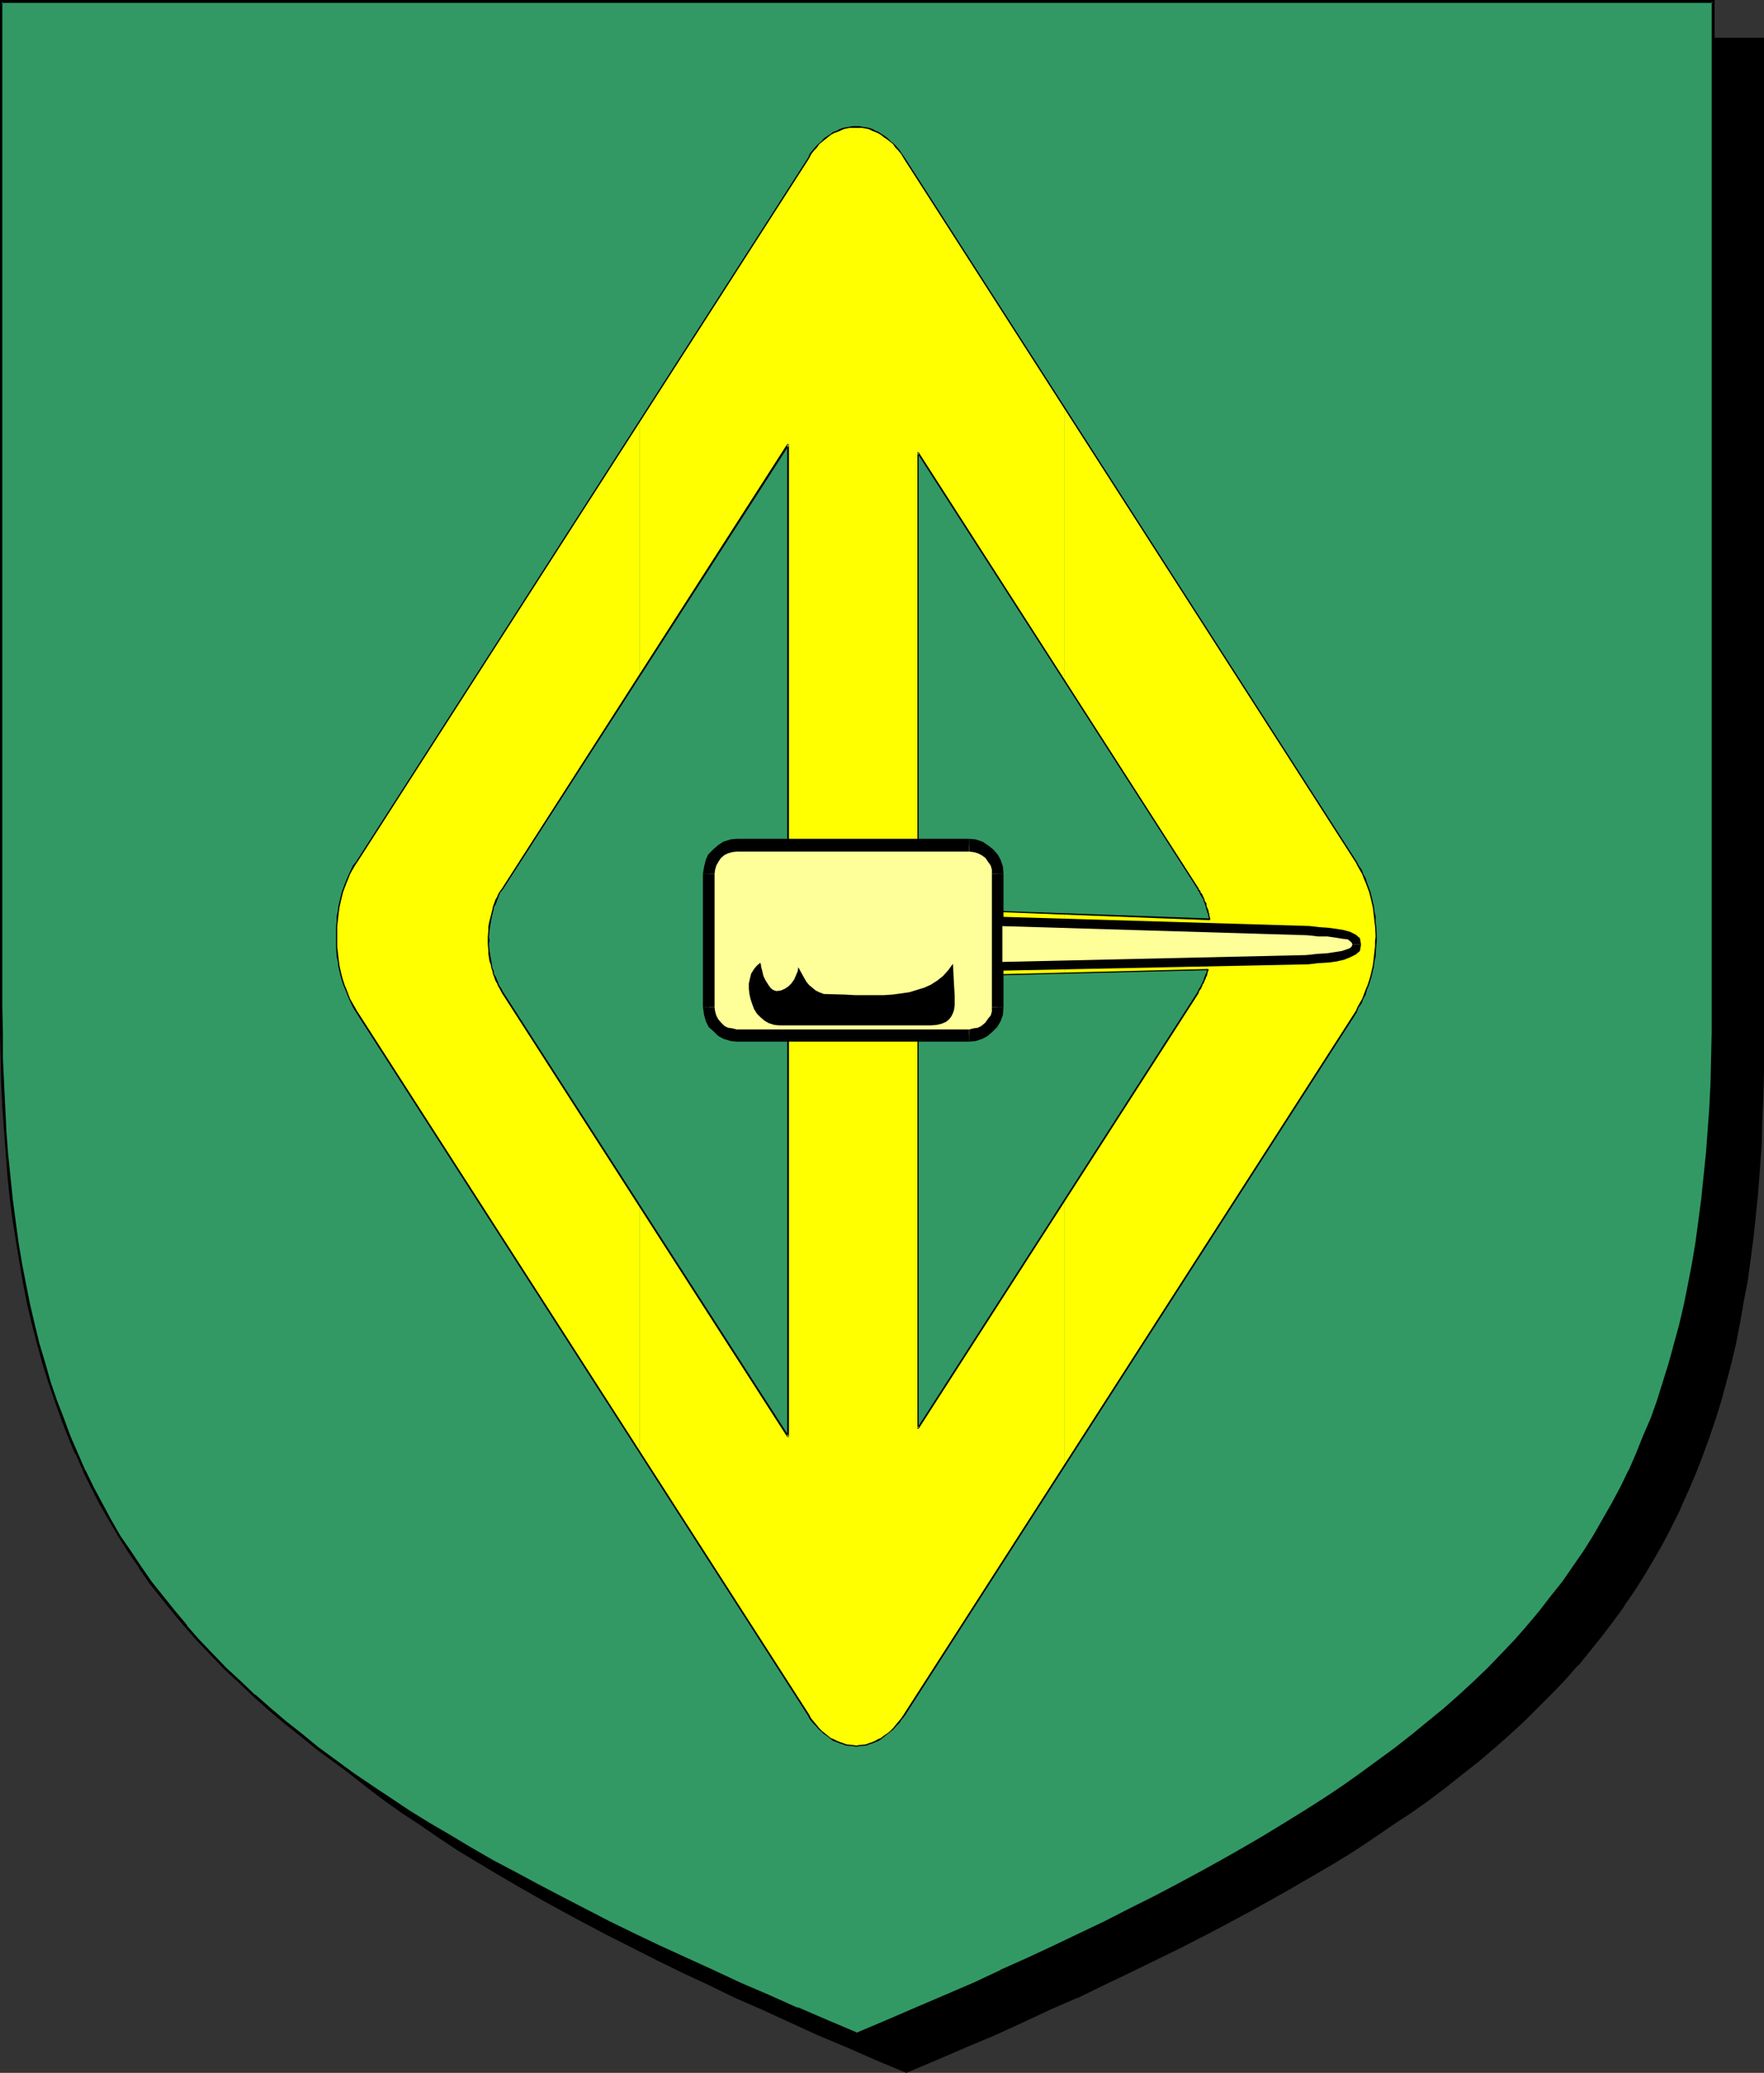 <?xml version="1.0" encoding="UTF-8" standalone="no"?>
<svg
   version="1.0"
   width="129.724mm"
   height="152.441mm"
   id="svg47"
   sodipodi:docname="Buckle 1.wmf"
   xmlns:inkscape="http://www.inkscape.org/namespaces/inkscape"
   xmlns:sodipodi="http://sodipodi.sourceforge.net/DTD/sodipodi-0.dtd"
   xmlns="http://www.w3.org/2000/svg"
   xmlns:svg="http://www.w3.org/2000/svg">
  <rect width="100%" height="100%" fill="#333333" stroke="none"/>
  <sodipodi:namedview
     id="namedview47"
     pagecolor="#ffffff"
     bordercolor="#000000"
     borderopacity="0.25"
     inkscape:showpageshadow="2"
     inkscape:pageopacity="0.0"
     inkscape:pagecheckerboard="0"
     inkscape:deskcolor="#d1d1d1"
     inkscape:document-units="mm" />
  <defs
     id="defs1">
    <pattern
       id="WMFhbasepattern"
       patternUnits="userSpaceOnUse"
       width="6"
       height="6"
       x="0"
       y="0" />
  </defs>
  <path
     style="fill:#000000;fill-opacity:1;fill-rule:evenodd;stroke:none"
     d="m 251.934,575.832 8.403,-3.555 8.08,-3.555 8.08,-3.393 7.757,-3.555 7.757,-3.393 7.434,-3.393 7.272,-3.555 7.11,-3.393 6.949,-3.393 6.949,-3.393 6.626,-3.393 6.464,-3.393 6.302,-3.393 6.141,-3.393 5.979,-3.393 5.818,-3.393 5.656,-3.393 5.656,-3.393 5.333,-3.555 5.171,-3.393 5.171,-3.555 4.848,-3.555 4.848,-3.555 4.686,-3.555 4.363,-3.716 4.363,-3.716 4.202,-3.716 4.202,-3.716 3.878,-3.878 3.717,-3.878 3.717,-3.878 3.555,-3.878 3.394,-4.039 3.232,-4.039 3.07,-4.201 3.07,-4.201 2.909,-4.201 2.747,-4.362 2.586,-4.362 2.586,-4.524 2.424,-4.686 2.262,-4.524 2.101,-4.847 2.101,-4.847 1.939,-4.847 1.778,-5.009 1.778,-5.17 1.616,-5.17 1.454,-5.332 1.293,-5.493 1.293,-5.493 1.293,-5.655 0.97,-5.655 0.97,-5.978 0.97,-5.816 0.808,-6.14 0.646,-6.301 0.646,-6.301 0.485,-6.463 0.323,-6.624 0.323,-6.786 0.323,-6.947 v -6.947 l 0.162,-7.109 V 10.825 H 251.934 14.059 v 279.514 7.109 l 0.162,7.109 0.323,6.786 0.323,6.786 0.323,6.624 0.485,6.463 0.646,6.301 0.646,6.301 0.808,6.14 0.808,5.978 0.97,5.816 0.97,5.816 1.293,5.493 1.293,5.655 1.293,5.332 1.616,5.332 1.616,5.17 1.616,5.17 1.778,5.009 1.939,5.009 2.101,4.847 2.101,4.686 2.262,4.686 2.424,4.524 2.586,4.524 2.586,4.524 2.747,4.201 2.909,4.362 3.07,4.201 3.07,4.201 3.232,4.039 3.394,4.039 3.555,3.878 3.717,3.878 3.717,3.878 3.878,3.878 4.202,3.716 4.202,3.716 4.363,3.716 4.363,3.716 4.686,3.555 4.848,3.555 4.848,3.555 5.171,3.555 5.171,3.393 5.333,3.555 5.656,3.393 5.656,3.393 5.818,3.393 5.979,3.393 6.141,3.393 6.302,3.393 6.464,3.393 6.626,3.393 6.787,3.393 6.949,3.393 7.272,3.393 7.272,3.555 7.434,3.393 7.757,3.393 7.757,3.555 8.08,3.393 8.08,3.555 z"
     id="path1" />
  <path
     style="fill:#000000;fill-opacity:1;fill-rule:evenodd;stroke:none"
     d="m 251.934,576.155 8.403,-3.555 8.242,-3.555 8.08,-3.393 v 0 l 7.757,-3.555 7.595,-3.555 7.434,-3.231 h 0.162 l 7.272,-3.555 7.11,-3.393 6.949,-3.393 6.949,-3.393 6.626,-3.393 6.464,-3.393 6.302,-3.393 6.141,-3.393 5.979,-3.393 5.818,-3.393 5.818,-3.393 5.494,-3.393 5.333,-3.555 5.171,-3.555 5.171,-3.393 v 0 l 5.01,-3.555 4.686,-3.555 4.686,-3.716 4.525,-3.555 4.363,-3.716 4.202,-3.716 v 0 l 4.04,-3.716 3.878,-3.878 3.878,-3.878 3.717,-3.878 3.394,-3.878 h 0.162 l 3.394,-4.201 3.232,-4.039 3.07,-4.039 3.07,-4.201 v -0.162 l 2.909,-4.201 2.747,-4.362 2.586,-4.362 2.586,-4.524 2.424,-4.686 2.262,-4.524 v -0.162 l 2.101,-4.686 v 0 l 2.101,-4.847 1.939,-5.009 1.778,-4.847 1.778,-5.17 1.616,-5.17 1.454,-5.332 1.454,-5.493 v 0 l 1.293,-5.493 1.131,-5.816 0.97,-5.655 1.131,-5.816 0.808,-5.978 0.808,-6.14 0.646,-6.14 0.646,-6.463 v 0 l 0.485,-6.463 0.485,-6.624 0.162,-6.786 0.323,-6.947 0.162,-6.947 V 290.501 10.502 H 13.736 v 279.838 7.109 l 0.162,7.109 0.162,6.786 0.323,6.786 0.485,6.624 0.485,6.463 v 0 l 0.485,6.463 0.808,6.14 0.646,6.14 0.97,5.978 0.97,5.816 0.97,5.816 1.293,5.655 1.131,5.493 v 0 l 1.454,5.493 1.454,5.332 1.616,5.17 1.778,5.17 1.778,5.009 1.939,5.009 2.101,4.847 v 0 l 2.101,4.686 v 0 l 2.424,4.686 2.262,4.524 2.586,4.524 2.586,4.524 2.747,4.201 2.909,4.362 v 0 l 3.07,4.201 3.07,4.201 3.232,4.039 3.394,4.039 3.555,4.039 v 0 l 3.717,3.878 3.878,3.878 3.878,3.878 4.04,3.716 v 0 l 4.202,3.716 4.363,3.716 4.525,3.555 4.686,3.716 4.686,3.555 5.01,3.555 v 0 l 5.171,3.393 5.171,3.555 5.333,3.555 5.656,3.393 5.656,3.393 5.818,3.393 5.979,3.393 6.141,3.393 6.302,3.393 6.464,3.393 13.413,6.786 6.949,3.393 7.272,3.393 7.272,3.555 v 0 l 7.434,3.231 7.757,3.555 7.757,3.555 v 0 l 8.08,3.393 8.08,3.555 8.565,3.555 0.162,-0.646 -8.403,-3.716 -8.242,-3.393 -7.918,-3.555 v 0.162 l -7.757,-3.555 -7.757,-3.393 -7.434,-3.393 v 0 l -7.272,-3.555 -7.11,-3.393 -6.949,-3.393 -13.574,-6.786 -6.464,-3.393 -6.302,-3.393 -6.141,-3.393 -5.979,-3.393 -5.818,-3.393 -5.656,-3.393 -5.494,-3.393 -5.494,-3.555 -5.171,-3.393 -5.171,-3.555 h 0.162 l -5.01,-3.555 -4.686,-3.555 -4.686,-3.555 -4.525,-3.716 -4.363,-3.716 -4.202,-3.716 v 0.162 l -4.04,-3.716 -3.878,-3.878 -3.878,-3.878 -3.555,-3.878 v 0 l -3.555,-4.039 -3.394,-4.039 -3.232,-4.039 -3.07,-4.201 -3.07,-4.201 v 0.162 l -2.909,-4.362 -2.747,-4.362 -2.747,-4.362 -2.424,-4.524 -2.424,-4.524 -2.262,-4.686 v 0 l -2.101,-4.686 v 0 l -2.101,-4.847 -1.778,-5.009 -1.939,-5.009 -1.616,-5.009 -1.616,-5.17 -1.454,-5.493 -1.454,-5.332 v 0 l -1.293,-5.493 -1.131,-5.655 -1.131,-5.655 -0.97,-5.978 -0.808,-5.978 -0.808,-5.978 -0.646,-6.301 -0.646,-6.301 v 0 l -0.485,-6.463 -0.323,-6.624 -0.323,-6.786 -0.323,-6.786 v -7.109 l -0.162,-7.109 V 10.825 l -0.323,0.323 H 489.971 l -0.323,-0.323 V 290.501 l -0.162,7.109 -0.162,6.947 -0.162,6.947 -0.323,6.786 -0.485,6.624 -0.485,6.463 v -0.162 l -0.646,6.463 -0.646,6.14 -0.646,6.14 -0.97,5.978 -0.97,5.816 -1.131,5.816 -1.131,5.655 -1.293,5.493 v 0 l -1.454,5.332 -1.454,5.332 -1.616,5.17 -1.616,5.17 -1.778,5.009 -2.101,4.847 -1.939,4.847 v 0 l -2.101,4.847 v -0.162 l -2.262,4.686 -2.424,4.686 -2.586,4.362 -2.586,4.362 -2.747,4.524 -2.909,4.201 v 0 l -2.909,4.201 -3.232,4.039 -3.232,4.039 -3.394,4.201 v 0 l -3.394,3.878 -3.717,3.878 -3.878,3.878 -3.878,3.878 -4.04,3.716 v -0.162 l -4.202,3.716 -4.363,3.716 -4.525,3.716 -4.686,3.555 -4.686,3.555 -5.01,3.555 h 0.162 l -5.171,3.555 -5.171,3.393 -5.333,3.555 -5.656,3.393 -5.656,3.393 -5.818,3.393 -5.979,3.393 -6.141,3.393 -6.302,3.393 -6.464,3.393 -6.787,3.393 -6.787,3.393 -6.949,3.393 -7.11,3.393 -7.272,3.555 v 0 l -7.434,3.393 -7.595,3.393 -7.918,3.555 v -0.162 l -7.918,3.555 -8.242,3.393 -8.403,3.716 h 0.323 z"
     id="path2" />
  <path
     style="fill:#329965;fill-opacity:1;fill-rule:evenodd;stroke:none"
     d="m 238.198,565.33 8.403,-3.555 8.08,-3.393 8.08,-3.555 7.757,-3.393 7.757,-3.555 7.434,-3.393 7.272,-3.393 7.11,-3.393 7.11,-3.393 6.787,-3.393 6.626,-3.393 6.464,-3.393 6.302,-3.393 6.141,-3.393 5.979,-3.555 5.818,-3.231 5.818,-3.555 5.494,-3.393 5.333,-3.555 5.333,-3.393 5.01,-3.555 4.848,-3.555 4.848,-3.555 4.686,-3.555 4.525,-3.716 4.363,-3.716 4.04,-3.555 4.202,-3.878 3.878,-3.716 3.717,-3.878 3.717,-3.878 3.555,-4.039 3.394,-4.039 3.232,-4.039 3.07,-4.201 3.07,-4.201 2.909,-4.201 2.747,-4.362 2.586,-4.524 2.586,-4.362 2.424,-4.686 2.262,-4.686 2.101,-4.686 2.101,-4.847 1.939,-5.009 1.778,-4.847 1.778,-5.17 1.616,-5.17 1.454,-5.332 1.293,-5.493 1.293,-5.493 1.131,-5.655 1.131,-5.655 0.97,-5.978 0.97,-5.978 0.808,-6.14 0.646,-6.14 0.485,-6.301 0.485,-6.463 0.485,-6.786 0.323,-6.624 0.162,-6.947 0.162,-7.109 V 279.838 0.485 H 238.198 0.323 V 279.838 v 7.109 l 0.162,7.109 0.323,6.947 0.323,6.624 0.323,6.786 0.485,6.463 0.485,6.301 0.808,6.14 0.808,6.14 0.808,5.978 0.97,5.978 0.97,5.655 1.293,5.655 1.293,5.493 1.293,5.332 1.616,5.493 1.454,5.17 1.778,5.17 1.778,4.847 1.939,5.009 2.101,4.847 2.101,4.686 2.262,4.686 2.424,4.686 2.586,4.362 2.586,4.524 2.747,4.201 2.909,4.362 2.909,4.201 3.232,4.201 3.232,4.039 3.394,4.039 3.555,3.878 3.555,4.039 3.878,3.716 3.878,3.878 4.04,3.716 4.202,3.716 4.363,3.716 4.525,3.555 4.686,3.716 4.686,3.555 5.01,3.555 5.01,3.393 5.333,3.555 5.333,3.393 5.494,3.555 5.656,3.393 5.818,3.393 6.141,3.393 6.141,3.393 6.302,3.393 6.464,3.393 6.626,3.393 6.787,3.555 6.949,3.393 7.11,3.393 7.434,3.393 7.434,3.393 7.595,3.555 7.918,3.393 7.918,3.555 8.242,3.393 z"
     id="path3" />
  <path
     style="fill:#000000;fill-opacity:1;fill-rule:evenodd;stroke:none"
     d="m 238.198,565.815 8.403,-3.555 8.242,-3.555 8.08,-3.393 v -0.162 l 7.757,-3.555 7.595,-3.393 h 0.162 l 7.434,-3.393 7.272,-3.393 14.221,-6.947 6.787,-3.231 6.626,-3.393 6.464,-3.393 6.302,-3.393 6.141,-3.393 5.979,-3.555 5.818,-3.393 5.818,-3.393 5.494,-3.393 5.333,-3.555 5.333,-3.393 5.01,-3.555 5.01,-3.555 v 0 l 4.848,-3.555 4.525,-3.555 4.525,-3.716 4.363,-3.716 4.202,-3.716 v 0 l 4.04,-3.716 4.04,-3.878 3.717,-3.878 3.717,-3.878 3.394,-3.878 h 0.162 l 3.394,-4.039 3.232,-4.039 3.07,-4.201 v 0 l 3.07,-4.362 2.909,-4.201 2.747,-4.362 2.586,-4.362 2.586,-4.524 2.424,-4.524 2.262,-4.686 v -0.162 l 2.101,-4.686 v 0 l 2.101,-4.847 1.939,-5.009 1.778,-5.009 1.778,-5.009 1.616,-5.332 1.454,-5.17 1.454,-5.493 v 0 l 1.131,-5.655 1.293,-5.655 0.97,-5.655 1.131,-5.816 0.808,-6.14 0.808,-5.978 0.646,-6.301 0.485,-6.301 v 0 l 0.646,-6.463 0.323,-6.786 0.323,-6.624 0.323,-6.947 v -7.109 l 0.162,-7.109 V 0 H 0 v 279.838 7.109 l 0.162,7.109 0.162,6.947 0.323,6.624 0.485,6.786 0.485,6.463 v 0 l 0.485,6.301 0.646,6.301 0.808,5.978 0.97,6.14 0.97,5.816 0.97,5.655 1.131,5.655 1.293,5.493 1.454,5.493 v 0 l 1.454,5.332 1.616,5.17 1.778,5.17 1.778,5.009 1.939,5.009 1.939,4.686 h 0.162 l 2.101,4.847 v 0.162 l 2.262,4.524 2.424,4.686 2.586,4.524 2.586,4.362 2.747,4.362 2.909,4.201 v 0.162 l 2.909,4.201 3.232,4.039 3.232,4.039 3.394,4.039 v 0 l 3.555,4.039 3.717,3.878 3.717,3.878 4.04,3.716 4.04,3.878 v 0 l 4.202,3.716 4.363,3.716 4.525,3.555 4.525,3.716 4.848,3.555 v 0 l 5.01,3.555 5.01,3.393 5.171,3.555 5.494,3.393 5.494,3.555 5.656,3.393 5.818,3.393 5.979,3.393 6.302,3.393 6.141,3.393 6.626,3.393 13.413,6.786 6.949,3.393 7.11,3.393 7.434,3.555 7.434,3.393 v 0 l 7.757,3.393 7.757,3.555 8.08,3.393 v 0.162 l 8.08,3.555 8.565,3.555 0.162,-0.808 -8.403,-3.555 -8.242,-3.555 v 0.162 l -7.918,-3.555 -7.918,-3.393 -7.595,-3.555 v 0 l -7.434,-3.393 -7.434,-3.393 -7.11,-3.393 -6.949,-3.393 -13.413,-6.947 -6.464,-3.393 -6.302,-3.393 -6.141,-3.231 -6.141,-3.555 -5.656,-3.393 -5.818,-3.393 -5.494,-3.393 -5.333,-3.555 -5.333,-3.555 -5.01,-3.393 -4.848,-3.555 v 0 L 88.557,485.677 84.032,481.961 79.507,478.406 75.144,474.69 70.942,470.974 v 0.162 l -4.04,-3.878 -4.04,-3.716 -3.717,-3.878 -3.717,-3.878 -3.555,-4.039 h 0.162 l -3.394,-4.039 -3.232,-4.039 -3.232,-4.039 -2.909,-4.201 v 0 l -2.909,-4.362 -2.909,-4.201 -2.586,-4.524 -2.424,-4.524 -2.424,-4.524 -2.262,-4.686 v 0.162 l -2.101,-4.847 v 0 l -2.101,-4.847 -1.778,-4.847 -1.939,-5.009 -1.778,-5.17 -1.454,-5.17 -1.616,-5.332 v 0 l -1.293,-5.332 -1.293,-5.493 -1.131,-5.655 -1.131,-5.816 -0.97,-5.816 -0.808,-5.978 -0.808,-6.14 -0.646,-6.301 -0.646,-6.301 v 0.162 l -0.485,-6.463 -0.323,-6.786 -0.323,-6.624 -0.323,-6.947 v -7.109 L 0.646,279.838 V 0.485 L 0.323,0.808 H 476.073 l -0.323,-0.323 V 279.838 v 7.109 l -0.162,7.109 -0.162,6.947 -0.323,6.624 -0.485,6.786 -0.485,6.463 v -0.162 l -0.646,6.301 -0.646,6.301 -0.808,6.14 -0.808,5.978 -0.97,5.816 -1.131,5.816 -1.131,5.655 -1.293,5.493 v 0 l -1.454,5.332 -1.454,5.332 -1.616,5.17 -1.616,5.17 -1.778,5.009 -2.101,4.847 -1.939,4.847 v 0 l -2.101,4.847 v -0.162 l -2.262,4.686 -2.424,4.524 -2.586,4.524 -2.586,4.524 -2.747,4.362 -2.909,4.201 -2.909,4.201 v 0 l -3.232,4.039 -3.232,4.201 -3.394,4.039 v 0 l -3.394,3.878 -3.717,3.878 -3.717,3.878 -4.04,3.878 -4.04,3.716 v 0 l -4.202,3.716 -4.363,3.555 -4.525,3.716 -4.525,3.555 -4.848,3.555 v 0 l -4.848,3.555 -5.01,3.555 -5.333,3.555 -5.333,3.393 -5.494,3.393 -5.818,3.555 -5.818,3.393 -5.979,3.393 -6.141,3.393 -6.302,3.393 -6.464,3.393 -6.787,3.393 -6.626,3.393 -14.221,6.786 -7.272,3.393 -7.595,3.393 h 0.162 l -7.595,3.555 -7.918,3.393 v 0 l -7.918,3.393 -8.242,3.555 -8.403,3.555 h 0.323 z"
     id="path4" />
  <path
     style="fill:#ffff00;fill-opacity:1;fill-rule:evenodd;stroke:none"
     d="m 295.889,333.479 v 73.837 l 81.123,-126.185 1.293,-2.262 1.131,-2.424 0.808,-2.424 0.808,-2.585 0.646,-2.747 0.485,-2.747 0.162,-2.747 0.162,-2.908 -0.162,-2.747 -0.162,-2.747 -0.485,-2.747 -0.646,-2.585 -0.808,-2.747 -0.808,-2.424 -1.131,-2.424 -1.293,-2.262 -81.123,-126.024 v 75.937 l 37.168,57.519 0.97,1.939 0.97,2.1 0.808,2.1 0.485,2.424 -40.4,-1.454 v 16.48 l 39.915,-1.131 -0.485,1.777 -0.646,1.616 -0.808,1.454 -0.808,1.454 z"
     id="path5" />
  <path
     style="fill:#ffff00;fill-opacity:1;fill-rule:evenodd;stroke:none"
     d="m 295.889,189.52 v -75.937 l -44.602,-69.636 -1.454,-2.1 -1.454,-1.777 -1.616,-1.454 -1.616,-1.131 -1.778,-0.969 -1.778,-0.646 -1.778,-0.485 h -1.778 -1.778 l -1.778,0.485 -1.778,0.646 -1.778,0.969 -1.616,1.131 -1.616,1.454 -1.454,1.777 -1.454,2.1 L 177.76,116.976 v 70.767 l 41.208,-64.143 v 111.321 h -14.221 l -1.616,0.162 -1.454,0.485 -1.293,0.646 -1.131,0.969 -0.97,1.293 -0.808,1.293 -0.485,1.454 -0.162,1.616 v 37.161 l 0.162,1.616 0.485,1.454 0.808,1.293 0.97,1.131 1.131,0.969 1.293,0.646 1.454,0.485 1.616,0.162 h 14.221 V 399.237 L 177.76,335.256 v 68.667 l 47.026,72.868 1.454,2.1 1.454,1.616 1.616,1.454 1.616,1.293 1.778,0.808 1.778,0.808 1.778,0.323 1.778,0.162 1.778,-0.162 1.778,-0.323 1.778,-0.808 1.778,-0.808 1.616,-1.293 1.616,-1.454 1.454,-1.616 1.454,-2.1 44.602,-69.475 v -73.837 l -40.723,63.497 V 287.754 h 14.221 l 1.616,-0.162 1.454,-0.485 1.293,-0.646 1.293,-0.969 0.97,-1.131 0.646,-1.293 0.485,-1.454 0.162,-1.616 v -9.048 l 18.584,-0.323 v -16.48 l -18.584,-0.808 v -10.502 l -0.162,-1.616 -0.485,-1.454 -0.646,-1.293 -0.97,-1.293 -1.293,-0.969 -1.293,-0.646 -1.454,-0.485 -1.616,-0.162 H 255.166 V 125.862 Z"
     id="path6" />
  <path
     style="fill:#ffff00;fill-opacity:1;fill-rule:evenodd;stroke:none"
     d="M 177.76,187.743 V 116.976 l -78.699,122.631 -1.293,2.262 -1.131,2.424 -0.97,2.424 -0.808,2.747 -0.485,2.585 -0.485,2.747 -0.323,2.747 v 2.747 2.908 l 0.323,2.747 0.485,2.747 0.485,2.747 0.808,2.585 0.97,2.424 1.131,2.424 1.293,2.262 78.699,122.792 V 335.256 l -38.138,-59.457 -0.808,-1.616 -0.808,-1.616 -0.646,-1.777 -0.485,-1.777 -0.485,-1.777 -0.323,-1.939 -0.162,-1.939 v -3.878 l 0.162,-1.939 0.323,-1.939 0.485,-1.777 0.485,-1.777 0.646,-1.777 0.808,-1.616 0.808,-1.616 z"
     id="path7" />
  <path
     style="fill:#000000;fill-opacity:1;fill-rule:evenodd;stroke:none"
     d="M 99.222,239.768 224.947,43.947 224.624,43.785 98.899,239.607 Z"
     id="path8" />
  <path
     style="fill:#000000;fill-opacity:1;fill-rule:evenodd;stroke:none"
     d="m 224.947,43.947 v 0 l 0.485,-1.131 0.808,-0.969 0.808,-0.808 0.646,-0.969 0.808,-0.646 0.808,-0.646 0.808,-0.646 0.808,-0.646 0.808,-0.485 0.97,-0.323 0.808,-0.323 0.97,-0.485 1.616,-0.323 h 0.97 1.778 0.808 l 1.778,0.323 0.97,0.485 0.808,0.323 0.808,0.323 0.808,0.485 0.808,0.646 0.97,0.646 0.808,0.646 0.808,0.646 0.646,0.969 0.808,0.808 0.808,0.969 0.646,1.131 v 0 l 0.323,-0.162 v 0 l -0.808,-1.131 -0.646,-0.969 -0.808,-0.969 -0.808,-0.808 -0.808,-0.646 -0.808,-0.808 -0.808,-0.646 -0.808,-0.485 -0.97,-0.646 -0.808,-0.323 -0.808,-0.485 -0.97,-0.323 -0.808,-0.162 -1.131,-0.162 -0.808,-0.162 h -1.778 l -0.97,0.162 -0.97,0.162 -0.808,0.162 -0.97,0.323 -0.808,0.485 -0.97,0.323 -0.808,0.646 -0.808,0.485 -0.97,0.646 -0.646,0.808 -0.808,0.646 -0.808,0.808 -0.808,0.969 -0.808,0.969 -0.485,1.131 v 0 z"
     id="path9" />
  <path
     style="fill:#000000;fill-opacity:1;fill-rule:evenodd;stroke:none"
     d="m 251.126,43.947 125.725,195.822 0.323,-0.162 L 251.449,43.785 Z"
     id="path10" />
  <path
     style="fill:#000000;fill-opacity:1;fill-rule:evenodd;stroke:none"
     d="m 376.851,239.768 v 0 l 0.485,0.969 0.646,1.131 0.646,1.131 0.485,1.293 0.485,1.131 0.485,1.293 0.485,1.293 0.323,1.293 0.646,2.747 0.162,1.293 0.162,1.293 0.162,1.454 0.162,1.293 0.162,2.908 -0.162,1.293 v 1.454 l -0.323,2.908 -0.162,1.293 -0.162,1.293 -0.646,2.747 -0.323,1.131 -0.485,1.454 -0.485,1.131 -0.485,1.293 -0.485,1.293 -0.646,1.131 -0.646,1.131 -0.485,1.131 v 0 l 0.323,0.323 v -0.162 l 0.485,-1.131 0.808,-1.131 0.485,-1.293 0.646,-1.131 0.323,-1.293 0.485,-1.131 0.485,-1.454 0.323,-1.131 0.646,-2.747 0.162,-1.454 0.323,-1.293 0.162,-2.908 0.162,-1.454 v -1.293 l -0.162,-2.908 -0.162,-1.293 v -1.454 l -0.323,-1.293 -0.162,-1.454 -0.646,-2.747 -0.323,-1.293 -0.485,-1.293 -0.485,-1.293 -0.323,-1.131 -0.646,-1.131 -0.485,-1.293 -0.808,-1.131 -0.485,-0.969 v 0 z"
     id="path11" />
  <path
     style="fill:#000000;fill-opacity:1;fill-rule:evenodd;stroke:none"
     d="m 376.851,280.969 -125.725,195.66 0.323,0.323 125.725,-195.66 z"
     id="path12" />
  <path
     style="fill:#000000;fill-opacity:1;fill-rule:evenodd;stroke:none"
     d="m 251.126,476.629 v 0 l -0.646,0.969 -0.808,0.969 -0.808,0.969 -0.646,0.808 -0.808,0.808 -0.808,0.646 -0.97,0.646 -0.808,0.646 -0.808,0.323 -0.808,0.485 -0.808,0.323 -0.97,0.323 -0.808,0.323 -1.778,0.162 -0.808,0.162 -0.97,-0.162 -1.778,-0.162 -0.808,-0.323 -0.97,-0.323 -0.808,-0.323 -0.97,-0.485 -0.808,-0.323 -0.808,-0.646 -0.808,-0.646 -0.808,-0.646 -0.808,-0.808 -0.646,-0.808 -0.808,-0.969 -0.808,-0.969 -0.485,-0.969 -0.323,0.323 0.485,0.969 0.808,0.969 0.808,0.808 0.808,0.969 0.808,0.646 0.646,0.646 0.97,0.646 0.808,0.646 0.808,0.646 0.97,0.323 0.808,0.323 0.97,0.323 0.808,0.323 1.939,0.162 0.97,0.162 0.808,-0.162 1.939,-0.162 0.808,-0.323 0.97,-0.323 0.808,-0.323 0.808,-0.323 0.97,-0.646 0.808,-0.646 0.808,-0.646 0.808,-0.646 0.808,-0.646 0.808,-0.969 0.808,-0.808 0.646,-0.969 0.808,-0.969 v 0 z"
     id="path13" />
  <path
     style="fill:#000000;fill-opacity:1;fill-rule:evenodd;stroke:none"
     d="M 224.947,476.629 99.222,280.969 l -0.323,0.323 125.725,195.66 z"
     id="path14" />
  <path
     style="fill:#000000;fill-opacity:1;fill-rule:evenodd;stroke:none"
     d="m 99.222,280.969 -0.646,-1.131 -1.293,-2.262 -0.97,-2.585 -0.485,-1.131 -0.485,-1.454 -0.323,-1.131 -0.646,-2.747 -0.162,-1.293 -0.162,-1.293 -0.323,-2.908 v -1.454 -2.747 -1.454 l 0.162,-1.293 0.162,-1.454 0.162,-1.293 0.162,-1.293 0.646,-2.747 0.323,-1.293 0.485,-1.293 0.485,-1.293 0.485,-1.131 0.485,-1.293 1.293,-2.262 0.646,-0.969 v 0 l -0.323,-0.162 v 0 l -0.808,0.969 -1.131,2.424 -0.485,1.131 -0.485,1.131 -0.485,1.293 -0.485,1.293 -0.323,1.293 -0.646,2.747 -0.162,1.454 -0.323,1.293 v 1.454 l -0.162,1.293 v 1.454 2.747 1.454 l 0.162,2.908 0.323,1.293 0.162,1.454 0.646,2.747 0.323,1.131 0.485,1.454 0.485,1.131 0.97,2.424 1.131,2.424 0.808,1.293 z"
     id="path15" />
  <path
     style="fill:#000000;fill-opacity:1;fill-rule:evenodd;stroke:none"
     d="m 336.289,255.279 -58.984,-2.1 0.162,0.162 v -10.502 h -0.323 v 10.502 0 l 0.162,0.162 v 0 0 0 l 58.984,2.262 z"
     id="path16" />
  <path
     style="fill:#000000;fill-opacity:1;fill-rule:evenodd;stroke:none"
     d="m 277.467,242.838 v 0 -0.485 -0.485 l -0.162,-0.323 v -0.323 l -0.485,-1.616 -0.162,-0.323 -0.162,-0.323 -0.323,-0.485 -0.323,-0.485 -0.323,-0.323 -0.323,-0.323 -0.162,-0.323 -0.323,-0.162 -0.323,-0.323 -0.323,-0.162 -0.162,-0.323 -0.485,-0.162 -0.323,-0.162 -0.323,-0.323 -0.323,-0.162 -1.131,-0.323 -0.485,-0.162 h -0.323 -1.131 v 0.323 h 1.131 0.162 l 0.485,0.162 1.131,0.485 0.323,0.162 0.323,0.162 0.323,0.162 0.323,0.162 0.323,0.162 0.323,0.162 0.323,0.323 0.323,0.323 0.162,0.323 0.323,0.162 0.162,0.323 0.323,0.646 0.323,0.323 0.162,0.323 0.162,0.323 0.485,1.454 v 0.323 0.323 0.485 l 0.162,0.646 v -0.162 z"
     id="path17" />
  <path
     style="fill:#000000;fill-opacity:1;fill-rule:evenodd;stroke:none"
     d="m 269.387,234.76 h -14.221 l 0.162,0.162 V 125.862 l -0.323,0.162 77.891,121.177 0.323,-0.162 -77.891,-121.338 v 0 0 h -0.162 v 0 0 h -0.162 v 0.162 0 109.059 0 0.162 0 h 0.162 v 0 h 14.221 z"
     id="path18" />
  <path
     style="fill:#000000;fill-opacity:1;fill-rule:evenodd;stroke:none"
     d="m 332.896,247.201 v -0.162 0.323 l 0.323,0.485 0.162,0.162 v 0.162 l 0.162,0.323 0.97,1.616 v 0.323 l 0.162,0.323 0.162,0.323 v 0.162 l 0.162,0.323 v 0.162 l 0.162,0.323 v 0.323 l 0.162,0.323 v 0.162 l 0.162,0.323 v 0.323 l 0.162,0.323 0.162,0.162 v 0.323 0.323 l 0.162,0.162 v 0.485 l 0.162,0.323 0.323,-0.162 -0.162,-0.323 v -0.323 l -0.162,-0.162 v -0.323 -0.323 l -0.162,-0.323 v -0.323 l -0.162,-0.323 v -0.323 l -0.162,-0.162 -0.162,-0.323 v -0.162 l -0.162,-0.323 v -0.323 -0.323 l -0.162,-0.162 -0.162,-0.323 -0.162,-0.162 v -0.323 l -0.808,-1.777 -0.323,-0.162 v -0.323 l -0.162,-0.323 -0.323,-0.323 v -0.162 0 z"
     id="path19" />
  <path
     style="fill:#000000;fill-opacity:1;fill-rule:evenodd;stroke:none"
     d="m 277.305,271.113 58.499,-1.454 v -0.323 l -58.499,1.454 z"
     id="path20" />
  <path
     style="fill:#000000;fill-opacity:1;fill-rule:evenodd;stroke:none"
     d="m 335.643,269.497 v -0.162 l -0.162,0.323 v 0.162 l -0.162,0.162 v 0.323 0.162 l -0.162,0.162 -0.162,0.323 v 0.162 l -0.162,0.323 -0.162,0.323 v 0.323 l -0.162,0.162 v 0.162 l -0.162,0.323 v 0.162 l -0.162,0.162 v 0.162 l -0.323,0.485 v 0.162 l -0.162,0.162 v 0.162 l -0.485,0.646 v 0.162 l -0.162,0.162 v 0.162 l -0.162,0.162 v 0.323 -0.162 l 0.323,0.323 v -0.162 -0.162 l 0.162,-0.162 v -0.162 l 0.162,-0.162 0.162,-0.162 0.323,-0.646 v -0.162 l 0.162,-0.162 v -0.323 l 0.323,-0.323 v -0.162 l 0.162,-0.162 v -0.162 l 0.162,-0.323 v -0.162 l 0.162,-0.162 0.162,-0.323 v -0.323 l 0.323,-0.323 v -0.323 -0.162 l 0.162,-0.162 v -0.323 -0.162 l 0.162,-0.162 v -0.162 l 0.162,-0.162 v -0.162 z"
     id="path21" />
  <path
     style="fill:#000000;fill-opacity:1;fill-rule:evenodd;stroke:none"
     d="m 332.896,275.637 -77.891,121.177 0.323,0.162 V 287.754 l -0.162,0.162 h 14.221 v -0.323 h -14.221 v 0 l -0.162,0.162 v 0 0 109.221 0 0.162 0 h 0.162 v 0 0 h 0.162 v 0 l 77.891,-121.177 z"
     id="path22" />
  <path
     style="fill:#000000;fill-opacity:1;fill-rule:evenodd;stroke:none"
     d="m 269.387,287.916 v 0 h 0.323 0.323 l 0.485,-0.162 h 0.323 0.485 l 1.454,-0.646 0.323,-0.162 0.323,-0.162 0.485,-0.162 0.162,-0.323 0.323,-0.162 0.323,-0.323 0.323,-0.162 0.162,-0.323 0.323,-0.323 0.323,-0.323 0.323,-0.646 0.323,-0.162 0.162,-0.485 0.162,-0.323 0.162,-0.485 0.162,-0.323 0.162,-0.323 v -0.485 -0.323 l 0.162,-0.485 v -0.323 -0.323 0 h -0.323 v 0 l -0.162,0.323 v 0.323 0.485 0.323 l -0.162,0.323 -0.162,0.485 v 0.323 l -0.162,0.323 -0.162,0.162 -0.162,0.485 -0.162,0.323 -0.485,0.646 -0.162,0.323 -0.323,0.323 -0.162,0.162 -0.323,0.323 -0.323,0.162 -0.323,0.323 -0.323,0.162 -0.323,0.162 -0.323,0.162 -0.323,0.162 -1.454,0.485 -0.323,0.162 h -0.323 -0.485 -0.323 l -0.485,0.162 h 0.162 z"
     id="path23" />
  <path
     style="fill:#000000;fill-opacity:1;fill-rule:evenodd;stroke:none"
     d="m 277.467,279.999 v -9.048 h -0.323 v 9.048 z"
     id="path24" />
  <path
     style="fill:#000000;fill-opacity:1;fill-rule:evenodd;stroke:none"
     d="m 218.968,234.76 h -14.221 v 0.323 h 14.221 z"
     id="path25" />
  <path
     style="fill:#000000;fill-opacity:1;fill-rule:evenodd;stroke:none"
     d="m 204.747,234.76 h -1.293 -0.323 l -0.485,0.162 -0.323,0.162 -0.646,0.162 -0.808,0.485 -0.646,0.323 -0.323,0.323 -0.323,0.162 -0.485,0.485 -0.323,0.323 -0.323,0.323 -0.485,0.646 -0.323,0.323 v 0.323 l -0.162,0.323 -0.323,0.323 v 0.485 l -0.162,0.323 -0.162,0.323 -0.162,0.323 v 0.485 1.293 h 0.323 v -1.293 l 0.162,-0.323 v -0.323 l 0.162,-0.323 0.162,-0.485 0.162,-0.323 0.162,-0.323 0.162,-0.323 0.162,-0.323 0.162,-0.323 0.485,-0.646 0.323,-0.162 0.162,-0.323 0.485,-0.646 0.323,-0.162 0.323,-0.162 0.646,-0.323 0.646,-0.323 0.808,-0.323 0.323,-0.162 0.323,-0.162 h 0.323 1.293 z"
     id="path26" />
  <path
     style="fill:#000000;fill-opacity:1;fill-rule:evenodd;stroke:none"
     d="m 196.667,242.838 v 37.161 h 0.323 v -37.161 z"
     id="path27" />
  <path
     style="fill:#000000;fill-opacity:1;fill-rule:evenodd;stroke:none"
     d="m 196.667,279.999 v 1.131 0.323 l 0.162,0.485 0.162,0.323 0.162,0.323 v 0.485 l 0.323,0.323 0.162,0.323 v 0.323 l 0.323,0.323 0.485,0.646 0.323,0.323 0.323,0.323 0.162,0.162 0.97,0.808 0.646,0.323 0.323,0.162 1.131,0.485 0.323,0.162 h 0.485 0.323 l 0.485,0.162 h 0.323 0.485 v 0 -0.323 h 0.162 l -0.646,-0.162 h -0.323 -0.485 -0.323 l -0.323,-0.162 -0.323,-0.162 -1.131,-0.323 -0.323,-0.162 -0.646,-0.323 -0.808,-0.646 -0.323,-0.323 -0.162,-0.162 -0.323,-0.323 -0.485,-0.646 -0.162,-0.323 -0.162,-0.323 -0.162,-0.485 -0.162,-0.162 -0.162,-0.323 -0.162,-0.323 -0.162,-0.485 v -0.323 l -0.162,-0.323 v -1.131 z"
     id="path28" />
  <path
     style="fill:#000000;fill-opacity:1;fill-rule:evenodd;stroke:none"
     d="m 204.747,287.916 h 14.221 l -0.162,-0.162 v 111.483 h 0.485 l -79.507,-123.6 -0.323,0.323 79.346,123.439 h 0.162 v 0 0 h 0.162 v 0 0 h 0.162 v 0 -0.162 -111.483 0 h -0.162 v -0.162 0 h -0.162 -14.221 z"
     id="path29" />
  <path
     style="fill:#000000;fill-opacity:1;fill-rule:evenodd;stroke:none"
     d="m 139.784,275.637 -0.485,-0.969 -0.485,-0.646 -0.323,-0.808 -0.323,-0.808 -0.323,-0.808 -0.485,-0.808 -0.162,-0.969 -0.323,-0.808 -0.162,-0.969 -0.162,-0.969 -0.162,-0.808 -0.162,-1.131 -0.162,-0.808 -0.162,-1.939 0.162,-0.969 -0.162,-0.969 0.162,-1.939 0.162,-0.969 0.162,-0.969 0.323,-1.777 0.485,-1.939 0.162,-0.808 0.485,-0.808 0.323,-0.969 0.323,-0.808 0.323,-0.808 0.323,-0.646 0.646,-0.808 v 0 l -0.323,-0.162 v 0 l -0.485,0.646 -0.485,0.808 -0.323,0.808 -0.485,0.808 -0.323,0.969 -0.323,0.808 -0.162,0.808 -0.485,1.939 -0.485,1.939 -0.162,0.969 v 0.969 l -0.162,1.939 v 0.969 0.969 l 0.162,1.939 v 0.808 l 0.162,1.131 0.162,0.969 0.323,0.808 0.162,0.969 0.323,0.969 0.162,0.808 0.323,0.808 0.323,0.969 0.485,0.808 0.323,0.808 0.485,0.808 0.485,0.969 z"
     id="path30" />
  <path
     style="fill:#000000;fill-opacity:1;fill-rule:evenodd;stroke:none"
     d="m 139.784,247.201 79.507,-123.439 -0.485,-0.162 v 111.321 h 0.485 v -111.321 0 l -0.162,-0.162 v 0 0 h -0.162 v 0 0 h -0.162 l -79.346,123.6 z"
     id="path31" />
  <path
     style="fill:#ffff99;fill-opacity:1;fill-rule:evenodd;stroke:none"
     d="m 204.747,234.921 h 64.64 l 1.616,0.162 1.454,0.485 1.293,0.646 1.293,0.969 0.97,1.293 0.646,1.293 0.485,1.454 0.162,1.616 v 37.161 l -0.162,1.616 -0.485,1.454 -0.646,1.293 -0.97,1.131 -1.293,0.969 -1.293,0.646 -1.454,0.485 -1.616,0.162 h -64.64 l -1.616,-0.162 -1.454,-0.485 -1.293,-0.646 -1.131,-0.969 -0.97,-1.131 -0.646,-1.293 -0.485,-1.454 -0.162,-1.616 v -37.161 l 0.162,-1.616 0.485,-1.454 0.646,-1.293 0.97,-1.293 1.131,-0.969 1.293,-0.646 1.454,-0.485 0.808,-0.162 z"
     id="path32" />
  <path
     style="fill:#000000;fill-opacity:1;fill-rule:evenodd;stroke:none"
     d="m 269.387,233.144 h -64.64 v 3.555 h 64.64 z"
     id="path33" />
  <path
     style="fill:#000000;fill-opacity:1;fill-rule:evenodd;stroke:none"
     d="m 278.921,242.838 -0.162,-1.939 -0.646,-1.939 -0.808,-1.454 -1.293,-1.454 -1.454,-1.131 -1.454,-0.969 -1.939,-0.646 -1.778,-0.162 v 3.555 l 1.293,0.162 1.131,0.323 0.97,0.485 1.131,0.808 0.646,0.969 0.808,1.131 0.323,1.131 v 1.131 z"
     id="path34" />
  <path
     style="fill:#000000;fill-opacity:1;fill-rule:evenodd;stroke:none"
     d="m 278.921,279.999 v -37.161 h -3.232 v 37.161 z"
     id="path35" />
  <path
     style="fill:#000000;fill-opacity:1;fill-rule:evenodd;stroke:none"
     d="m 269.387,289.532 1.778,-0.162 1.939,-0.646 1.454,-0.808 1.454,-1.293 1.131,-1.131 0.97,-1.616 0.646,-1.777 0.162,-2.1 h -3.232 v 1.131 l -0.323,1.131 -0.808,0.969 -0.646,0.969 -1.131,0.969 -0.97,0.485 -1.131,0.162 -1.293,0.323 z"
     id="path36" />
  <path
     style="fill:#000000;fill-opacity:1;fill-rule:evenodd;stroke:none"
     d="M 204.747,289.532 H 269.387 V 286.139 H 204.747 Z"
     id="path37" />
  <path
     style="fill:#000000;fill-opacity:1;fill-rule:evenodd;stroke:none"
     d="m 195.374,279.999 0.323,2.1 0.485,1.777 0.808,1.616 1.293,1.131 1.293,1.293 1.454,0.808 2.101,0.646 1.616,0.162 v -3.393 l -1.293,-0.323 -1.131,-0.162 -0.97,-0.485 -0.97,-0.969 -0.808,-0.969 -0.485,-0.969 -0.323,-1.131 -0.162,-1.131 z"
     id="path38" />
  <path
     style="fill:#000000;fill-opacity:1;fill-rule:evenodd;stroke:none"
     d="m 195.374,242.838 v 37.161 h 3.232 v -37.161 z"
     id="path39" />
  <path
     style="fill:#000000;fill-opacity:1;fill-rule:evenodd;stroke:none"
     d="m 204.747,233.144 -1.616,0.162 -2.101,0.646 -1.454,0.969 -1.293,1.131 -1.454,1.454 -0.646,1.454 -0.485,1.939 -0.323,1.939 h 3.232 l 0.162,-1.131 0.323,-1.131 0.646,-1.131 0.646,-0.969 0.97,-0.808 0.97,-0.485 1.131,-0.323 1.293,-0.162 z"
     id="path40" />
  <path
     style="fill:#ffff99;fill-opacity:1;fill-rule:evenodd;stroke:none"
     d="m 277.305,256.087 86.456,2.585 2.747,0.323 2.586,0.162 2.262,0.323 h 0.97 l 0.97,0.323 h 0.808 l 0.808,0.323 0.646,0.162 0.485,0.323 0.485,0.485 0.323,0.323 0.162,0.646 0.162,0.485 -0.162,0.485 -0.162,0.646 -0.323,0.485 -0.485,0.323 -0.485,0.323 -0.646,0.323 -0.808,0.323 -0.97,0.162 -0.808,0.162 -1.131,0.162 -2.262,0.323 -2.586,0.162 -2.909,0.323 -86.133,1.939 z"
     id="path41" />
  <path
     style="fill:#000000;fill-opacity:1;fill-rule:evenodd;stroke:none"
     d="m 363.923,257.38 h -0.162 l -86.456,-2.585 v 2.585 l 86.456,2.585 h -0.162 0.162 l 0.97,-0.485 0.323,-0.808 -0.323,-0.969 -0.97,-0.323 z"
     id="path42" />
  <path
     style="fill:#000000;fill-opacity:1;fill-rule:evenodd;stroke:none"
     d="m 378.305,262.55 -0.323,-1.777 -1.131,-0.969 -1.616,-0.808 -1.778,-0.485 -1.939,-0.323 -2.424,-0.323 -2.424,-0.162 -2.747,-0.323 -0.323,2.585 2.747,0.323 h 2.586 l 2.262,0.323 1.939,0.323 1.454,0.162 0.646,0.485 0.485,0.485 0.162,0.485 z"
     id="path43" />
  <path
     style="fill:#000000;fill-opacity:1;fill-rule:evenodd;stroke:none"
     d="m 363.438,268.043 h 0.162 l 2.747,-0.323 2.747,-0.162 2.424,-0.323 2.101,-0.485 1.616,-0.646 1.616,-0.808 1.131,-0.969 0.323,-1.777 h -2.424 l -0.162,0.485 -0.485,0.485 -0.808,0.323 -1.454,0.485 -2.101,0.323 -2.101,0.323 -2.747,0.162 -2.747,0.323 h 0.162 -0.162 l -0.808,0.485 -0.162,0.969 0.323,0.808 0.97,0.323 z"
     id="path44" />
  <path
     style="fill:#000000;fill-opacity:1;fill-rule:evenodd;stroke:none"
     d="m 276.012,268.689 1.293,1.131 86.133,-1.777 v -2.585 l -86.133,1.939 1.293,1.293 -1.293,-1.293 -0.97,0.323 -0.162,0.969 0.162,0.646 0.97,0.485 z"
     id="path45" />
  <path
     style="fill:#000000;fill-opacity:1;fill-rule:evenodd;stroke:none"
     d="m 277.305,254.794 -1.293,1.293 v 12.602 h 2.586 v -12.602 l -1.293,1.293 1.293,-1.293 -0.323,-0.808 -0.97,-0.485 -0.808,0.485 -0.485,0.808 z"
     id="path46" />
  <path
     style="fill:#000000;fill-opacity:1;fill-rule:evenodd;stroke:none"
     d="m 216.544,285.008 h 42.339 l 1.616,-0.162 1.293,-0.323 1.131,-0.485 0.808,-0.646 0.646,-0.808 0.485,-0.969 0.323,-0.969 0.162,-1.293 v -1.293 -1.293 l -0.162,-2.747 -0.162,-3.07 -0.162,-3.07 -1.293,1.777 -1.454,1.616 -1.616,1.293 -1.778,1.131 -1.778,0.808 -2.101,0.646 -2.101,0.646 -2.262,0.323 -2.424,0.323 -2.424,0.162 h -2.586 -2.586 -2.747 l -2.909,-0.162 -5.818,-0.162 -1.293,-0.485 -0.97,-0.485 -0.97,-0.808 -0.808,-0.646 -0.808,-0.969 -0.646,-1.131 -0.808,-1.454 -0.808,-1.454 -0.162,1.131 -0.485,1.131 -0.485,1.131 -0.808,1.131 -0.808,0.808 -0.97,0.646 -1.131,0.485 -1.131,0.162 -0.646,-0.162 -0.646,-0.323 -0.485,-0.485 -0.485,-0.646 -0.808,-1.293 -0.646,-1.293 -0.323,-1.454 -0.323,-1.131 v -0.485 l -0.162,-0.323 v -0.323 0 l -0.97,0.808 -0.808,0.969 -0.808,1.293 -0.323,1.293 -0.323,1.454 v 1.454 l 0.162,1.454 0.323,1.454 0.485,1.454 0.485,1.293 0.808,1.293 0.97,0.969 1.131,0.969 1.131,0.646 1.454,0.485 z"
     id="path47" />
</svg>
